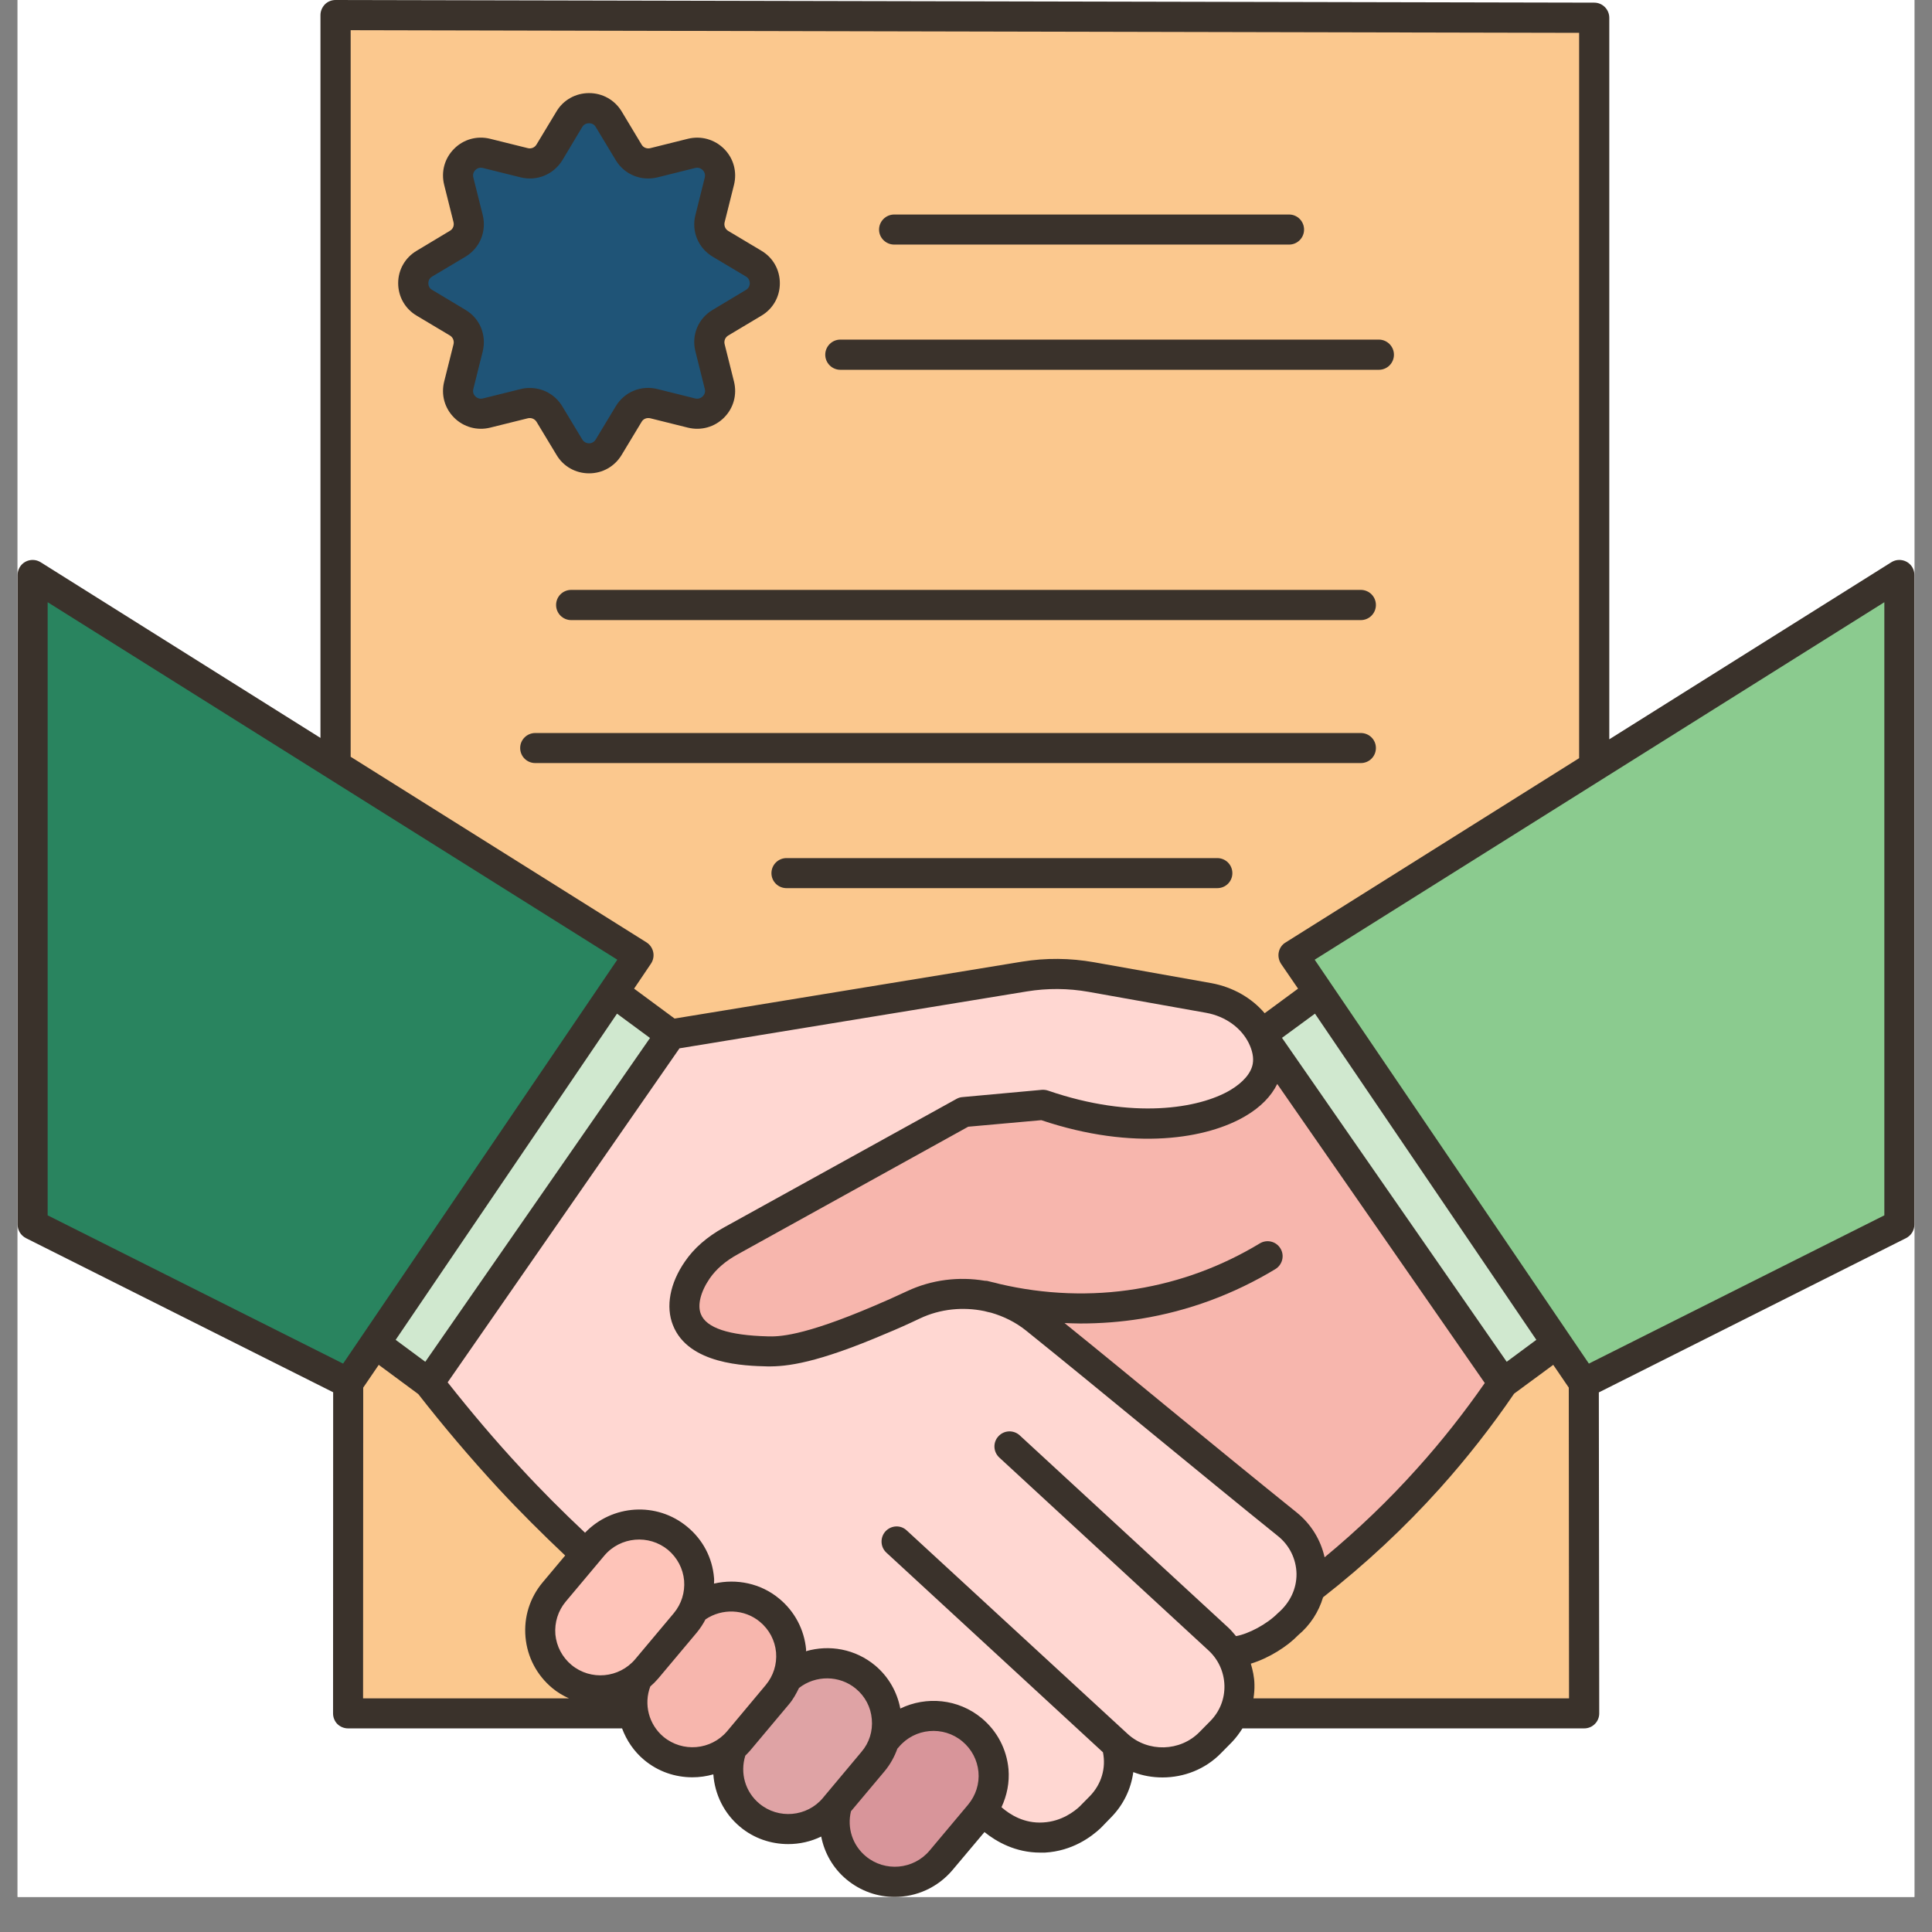 <svg xmlns="http://www.w3.org/2000/svg" xmlns:xlink="http://www.w3.org/1999/xlink" width="72" zoomAndPan="magnify" viewBox="0 0 54 54" height="72" preserveAspectRatio="xMidYMid meet" version="1.2"><rect x="0" y="0" width="54" height="54" fill="#808080" stroke="none"/><defs><clipPath id="d3607082ea"><path d="M 0.492 0 L 53.508 0 L 53.508 53.02 L 0.492 53.02 Z M 0.492 0 "/></clipPath><clipPath id="123c8acc5b"><path d="M 36 16 L 53.508 16 L 53.508 39 L 36 39 Z M 36 16 "/></clipPath><clipPath id="93be951743"><path d="M 0.492 16 L 18 16 L 18 39 L 0.492 39 Z M 0.492 16 "/></clipPath><clipPath id="b930e52366"><path d="M 0.492 0 L 53.508 0 L 53.508 53.02 L 0.492 53.02 Z M 0.492 0 "/></clipPath></defs><g id="9b7a63fd66"><g clip-rule="nonzero" clip-path="url(#d3607082ea)"><path style=" stroke:none;fill-rule:nonzero;fill:#ffffff;fill-opacity:1;" d="M 0.492 0 L 53.508 0 L 53.508 53.02 L 0.492 53.02 Z M 0.492 0 "/><path style=" stroke:none;fill-rule:nonzero;fill:#ffffff;fill-opacity:1;" d="M 0.492 0 L 53.508 0 L 53.508 53.02 L 0.492 53.02 Z M 0.492 0 "/></g><path style=" stroke:none;fill-rule:nonzero;fill:#1f5477;fill-opacity:1;" d="M 21.066 7.367 C 21.484 7.617 21.484 8.215 21.066 8.461 C 20.754 8.648 20.449 8.832 20.137 9.016 C 19.895 9.164 19.773 9.449 19.844 9.719 C 19.93 10.07 20.02 10.418 20.109 10.77 C 20.227 11.238 19.801 11.66 19.328 11.543 L 18.277 11.281 C 18.004 11.215 17.719 11.332 17.57 11.57 C 17.387 11.883 17.199 12.191 17.016 12.5 C 16.766 12.914 16.164 12.914 15.914 12.5 C 15.727 12.191 15.543 11.883 15.355 11.57 C 15.211 11.332 14.922 11.215 14.648 11.281 L 13.598 11.543 C 13.133 11.66 12.703 11.238 12.82 10.77 L 13.086 9.719 C 13.152 9.449 13.035 9.164 12.789 9.016 C 12.484 8.832 12.172 8.648 11.859 8.461 C 11.449 8.215 11.449 7.617 11.859 7.367 C 12.172 7.184 12.484 6.996 12.789 6.812 C 13.035 6.668 13.152 6.383 13.086 6.109 L 12.82 5.062 C 12.703 4.594 13.133 4.172 13.598 4.289 C 13.953 4.375 14.301 4.461 14.648 4.547 C 14.922 4.617 15.211 4.5 15.355 4.258 C 15.543 3.949 15.727 3.641 15.914 3.332 C 16.164 2.922 16.766 2.922 17.016 3.332 C 17.199 3.641 17.387 3.949 17.57 4.258 C 17.719 4.5 18.004 4.617 18.277 4.547 C 18.625 4.461 18.98 4.375 19.328 4.289 C 19.801 4.172 20.227 4.594 20.109 5.062 C 20.02 5.41 19.93 5.762 19.844 6.109 C 19.773 6.383 19.895 6.668 20.137 6.812 C 20.449 6.996 20.754 7.184 21.066 7.367 Z M 21.066 7.367 "/><path style=" stroke:none;fill-rule:nonzero;fill:#fbc88e;fill-opacity:1;" d="M 16.777 47.246 C 17.148 47.246 17.516 47.129 17.82 46.895 C 17.676 47.211 17.637 47.555 17.699 47.891 L 9.727 47.891 L 9.73 38.656 L 10.484 37.551 L 11.988 38.656 C 12.645 39.508 13.391 40.398 14.242 41.312 C 14.961 42.094 15.676 42.805 16.371 43.449 L 15.492 44.496 C 14.895 45.207 14.992 46.266 15.703 46.859 C 16.02 47.117 16.402 47.246 16.777 47.246 Z M 16.777 47.246 "/><path style=" stroke:none;fill-rule:nonzero;fill:#fbc88e;fill-opacity:1;" d="M 44.27 38.656 L 44.277 47.891 L 34.48 47.891 C 34.734 47.332 34.691 46.684 34.355 46.168 C 34.879 46.199 35.625 45.781 36.016 45.387 C 36.332 45.117 36.531 44.766 36.609 44.402 L 36.613 44.402 C 37.637 43.609 38.785 42.594 39.938 41.312 C 40.77 40.387 41.453 39.484 42.012 38.656 L 43.516 37.551 Z M 44.27 38.656 "/><path style=" stroke:none;fill-rule:nonzero;fill:#fbc88e;fill-opacity:1;" d="M 44.559 0.496 L 44.559 21.422 L 36.152 26.699 L 36.855 27.734 L 35.25 28.91 L 35.246 28.914 C 34.957 28.367 34.406 28.008 33.789 27.895 L 30.504 27.309 C 29.883 27.199 29.25 27.195 28.629 27.297 L 18.75 28.91 L 17.145 27.734 L 17.848 26.699 L 9.379 21.383 L 9.379 0.422 Z M 21.066 8.461 C 21.484 8.215 21.484 7.617 21.066 7.367 C 20.754 7.184 20.449 6.996 20.137 6.812 C 19.895 6.668 19.773 6.383 19.844 6.109 C 19.93 5.762 20.02 5.41 20.109 5.062 C 20.227 4.594 19.801 4.172 19.328 4.289 C 18.98 4.375 18.625 4.461 18.277 4.547 C 18.004 4.617 17.719 4.5 17.57 4.258 C 17.387 3.949 17.199 3.641 17.016 3.332 C 16.766 2.922 16.164 2.922 15.914 3.332 C 15.727 3.641 15.543 3.949 15.355 4.258 C 15.211 4.5 14.922 4.617 14.648 4.547 C 14.301 4.461 13.953 4.375 13.598 4.289 C 13.133 4.172 12.703 4.594 12.82 5.062 L 13.086 6.109 C 13.152 6.383 13.035 6.668 12.789 6.812 C 12.484 6.996 12.172 7.184 11.859 7.367 C 11.449 7.617 11.449 8.215 11.859 8.461 C 12.172 8.648 12.484 8.832 12.789 9.016 C 13.035 9.164 13.152 9.449 13.086 9.719 L 12.82 10.77 C 12.703 11.238 13.133 11.66 13.598 11.543 L 14.648 11.281 C 14.922 11.215 15.211 11.332 15.355 11.57 C 15.543 11.883 15.727 12.191 15.914 12.5 C 16.164 12.914 16.766 12.914 17.016 12.5 C 17.199 12.191 17.387 11.883 17.57 11.57 C 17.719 11.332 18.004 11.215 18.277 11.281 L 19.328 11.543 C 19.801 11.66 20.227 11.238 20.109 10.77 C 20.02 10.418 19.93 10.07 19.844 9.719 C 19.773 9.449 19.895 9.164 20.137 9.016 C 20.449 8.832 20.754 8.648 21.066 8.461 Z M 21.066 8.461 "/><path style=" stroke:none;fill-rule:nonzero;fill:#d8959a;fill-opacity:1;" d="M 27.168 48.348 C 27.848 48.906 27.965 49.887 27.473 50.59 C 27.445 50.633 27.414 50.672 27.383 50.707 L 26.301 51.996 C 25.969 52.391 25.488 52.598 25.008 52.598 C 24.633 52.598 24.25 52.469 23.934 52.207 C 23.398 51.766 23.207 51.062 23.398 50.434 L 23.398 50.43 L 24.402 49.234 C 24.551 49.059 24.656 48.855 24.719 48.652 L 24.723 48.645 L 24.801 48.559 C 25.133 48.164 25.613 47.961 26.09 47.961 C 26.473 47.961 26.852 48.086 27.168 48.348 Z M 27.168 48.348 "/><path style=" stroke:none;fill-rule:nonzero;fill:#dfa3a5;fill-opacity:1;" d="M 24.188 46.875 C 24.723 47.316 24.91 48.023 24.723 48.645 L 24.719 48.652 C 24.656 48.855 24.551 49.059 24.402 49.234 L 23.398 50.43 L 23.398 50.434 L 23.324 50.523 C 22.988 50.918 22.516 51.125 22.031 51.125 C 21.652 51.125 21.27 50.996 20.953 50.734 C 20.387 50.262 20.207 49.496 20.461 48.844 C 20.527 48.785 20.586 48.723 20.645 48.656 L 21.723 47.371 C 21.844 47.223 21.938 47.07 22 46.898 L 22.004 46.898 C 22.316 46.625 22.711 46.488 23.113 46.488 C 23.492 46.488 23.875 46.613 24.188 46.875 Z M 24.188 46.875 "/><path style=" stroke:none;fill-rule:nonzero;fill:#f7b6ad;fill-opacity:1;" d="M 20.645 48.656 C 20.586 48.723 20.527 48.785 20.461 48.844 C 20.148 49.113 19.75 49.258 19.355 49.258 C 18.973 49.258 18.59 49.129 18.273 48.863 C 17.961 48.605 17.77 48.254 17.699 47.891 C 17.637 47.555 17.676 47.211 17.82 46.895 L 17.82 46.891 C 17.91 46.824 17.996 46.738 18.074 46.648 L 19.152 45.359 C 19.254 45.238 19.332 45.109 19.398 44.973 C 19.695 44.738 20.066 44.621 20.43 44.621 C 20.816 44.621 21.199 44.746 21.512 45.008 C 22.082 45.477 22.258 46.246 22 46.898 C 21.938 47.07 21.844 47.223 21.723 47.371 Z M 20.645 48.656 "/><path style=" stroke:none;fill-rule:nonzero;fill:#fec4b9;fill-opacity:1;" d="M 18.941 43 C 19.531 43.492 19.699 44.305 19.398 44.973 C 19.332 45.109 19.254 45.238 19.152 45.359 L 18.074 46.648 C 17.996 46.738 17.91 46.824 17.82 46.891 L 17.82 46.895 C 17.516 47.129 17.148 47.246 16.777 47.246 C 16.402 47.246 16.02 47.117 15.703 46.859 C 14.992 46.266 14.895 45.207 15.492 44.496 L 16.371 43.449 L 16.57 43.211 C 16.902 42.812 17.383 42.609 17.859 42.609 C 18.242 42.609 18.625 42.738 18.941 43 Z M 18.941 43 "/><path style=" stroke:none;fill-rule:nonzero;fill:#f7b6ad;fill-opacity:1;" d="M 39.938 41.312 C 38.785 42.594 37.637 43.609 36.613 44.402 L 36.609 44.402 C 36.758 43.762 36.543 43.055 35.98 42.602 C 33.781 40.836 31.133 38.629 28.941 36.859 C 28.648 36.629 28.328 36.457 27.988 36.336 C 27.98 36.336 27.977 36.332 27.969 36.332 C 27.809 36.273 27.645 36.234 27.477 36.207 C 26.832 36.094 26.152 36.18 25.539 36.469 C 25.191 36.633 24.879 36.77 24.609 36.887 C 22.602 37.742 21.875 37.781 21.453 37.77 C 20.906 37.758 19.527 37.715 19.199 36.887 C 19.039 36.484 19.16 35.977 19.488 35.496 C 19.727 35.152 20.062 34.887 20.426 34.68 L 26.938 31.082 C 27.711 31.012 28.383 30.953 29.16 30.883 C 32.469 32.02 35.207 31.117 35.43 29.801 C 35.48 29.512 35.402 29.23 35.281 28.977 C 35.273 28.953 35.262 28.934 35.246 28.914 L 35.25 28.91 L 42.012 38.656 C 41.453 39.484 40.77 40.387 39.938 41.312 Z M 39.938 41.312 "/><path style=" stroke:none;fill-rule:nonzero;fill:#ffd7d2;fill-opacity:1;" d="M 16.57 43.211 L 16.371 43.449 C 15.676 42.805 14.961 42.094 14.242 41.312 C 13.391 40.398 12.645 39.508 11.988 38.656 L 18.75 28.91 L 28.629 27.297 C 29.25 27.195 29.883 27.199 30.504 27.309 L 33.789 27.895 C 34.406 28.008 34.957 28.367 35.246 28.914 C 35.262 28.934 35.273 28.953 35.281 28.977 C 35.402 29.23 35.48 29.512 35.43 29.801 C 35.207 31.117 32.469 32.02 29.16 30.883 C 28.383 30.953 27.711 31.012 26.938 31.082 L 20.426 34.68 C 20.062 34.887 19.727 35.152 19.488 35.496 C 19.16 35.977 19.039 36.484 19.199 36.887 C 19.527 37.715 20.906 37.758 21.453 37.77 C 21.875 37.781 22.602 37.742 24.609 36.887 C 24.879 36.77 25.191 36.633 25.539 36.469 C 26.152 36.18 26.832 36.094 27.477 36.207 C 27.617 36.246 27.781 36.289 27.969 36.332 C 27.977 36.332 27.98 36.336 27.988 36.336 C 28.328 36.457 28.648 36.629 28.941 36.859 C 31.133 38.629 33.781 40.836 35.98 42.602 C 36.543 43.055 36.758 43.762 36.609 44.402 C 36.531 44.766 36.332 45.117 36.016 45.387 C 35.625 45.781 34.879 46.199 34.355 46.168 C 34.691 46.684 34.734 47.332 34.48 47.891 C 34.398 48.074 34.281 48.246 34.129 48.402 L 33.828 48.707 C 33.129 49.422 31.973 49.453 31.234 48.777 L 31.211 48.762 C 31.379 49.352 31.23 50.023 30.762 50.496 L 30.465 50.801 C 30.328 50.926 29.871 51.324 29.18 51.359 C 28.254 51.41 27.637 50.781 27.473 50.59 C 27.965 49.887 27.848 48.906 27.168 48.348 C 26.852 48.086 26.473 47.961 26.09 47.961 C 25.613 47.961 25.133 48.164 24.801 48.559 L 24.723 48.645 C 24.91 48.023 24.723 47.316 24.188 46.875 C 23.875 46.613 23.492 46.488 23.113 46.488 C 22.711 46.488 22.316 46.625 22.004 46.898 L 22 46.898 C 22.258 46.246 22.082 45.477 21.512 45.008 C 21.199 44.746 20.816 44.621 20.43 44.621 C 20.066 44.621 19.695 44.738 19.398 44.973 C 19.699 44.305 19.531 43.492 18.941 43 C 18.625 42.738 18.242 42.609 17.859 42.609 C 17.383 42.609 16.902 42.812 16.57 43.211 Z M 16.57 43.211 "/><path style=" stroke:none;fill-rule:nonzero;fill:#d0e8cf;fill-opacity:1;" d="M 18.75 28.91 L 11.988 38.656 L 10.484 37.551 L 17.145 27.734 Z M 18.75 28.91 "/><path style=" stroke:none;fill-rule:nonzero;fill:#d0e8cf;fill-opacity:1;" d="M 36.855 27.734 L 43.516 37.551 L 42.012 38.656 L 35.25 28.91 Z M 36.855 27.734 "/><g clip-rule="nonzero" clip-path="url(#123c8acc5b)"><path style=" stroke:none;fill-rule:nonzero;fill:#8bcb8f;fill-opacity:1;" d="M 53.09 16.07 L 53.09 34.227 L 44.27 38.656 L 43.516 37.551 L 36.855 27.734 L 36.152 26.699 L 44.559 21.422 Z M 53.09 16.07 "/></g><g clip-rule="nonzero" clip-path="url(#93be951743)"><path style=" stroke:none;fill-rule:nonzero;fill:#29845f;fill-opacity:1;" d="M 17.848 26.699 L 17.145 27.734 L 10.484 37.551 L 9.73 38.656 L 0.91 34.227 L 0.91 16.07 L 9.379 21.383 Z M 17.848 26.699 "/></g><g clip-rule="nonzero" clip-path="url(#b930e52366)"><path style=" stroke:none;fill-rule:nonzero;fill:#3a322b;fill-opacity:1;" d="M 53.293 15.703 C 53.156 15.629 52.992 15.633 52.863 15.715 L 44.98 20.664 L 44.98 0.496 C 44.98 0.266 44.793 0.074 44.559 0.074 L 9.379 0 C 9.266 0 9.16 0.043 9.082 0.121 C 9.004 0.203 8.957 0.309 8.957 0.422 L 8.957 20.625 L 1.137 15.715 C 1.004 15.633 0.844 15.629 0.707 15.703 C 0.574 15.777 0.492 15.918 0.492 16.07 L 0.492 34.227 C 0.492 34.387 0.582 34.531 0.723 34.605 L 9.312 38.914 L 9.309 47.891 C 9.309 48 9.352 48.109 9.43 48.188 C 9.512 48.266 9.617 48.309 9.73 48.309 L 17.387 48.309 C 17.512 48.645 17.719 48.953 18.004 49.191 C 18.398 49.52 18.875 49.676 19.352 49.676 C 19.551 49.676 19.746 49.648 19.938 49.594 C 19.977 50.148 20.234 50.684 20.684 51.059 C 21.074 51.387 21.555 51.543 22.031 51.543 C 22.348 51.543 22.664 51.473 22.953 51.332 C 23.043 51.793 23.285 52.219 23.66 52.531 C 24.055 52.859 24.531 53.02 25.008 53.02 C 25.609 53.02 26.207 52.762 26.625 52.266 L 27.516 51.207 C 27.852 51.477 28.383 51.781 29.074 51.781 C 29.117 51.781 29.16 51.781 29.203 51.781 C 29.973 51.738 30.504 51.34 30.766 51.094 L 31.062 50.789 C 31.402 50.441 31.613 50 31.676 49.531 C 31.938 49.633 32.215 49.68 32.492 49.68 C 33.09 49.68 33.688 49.453 34.129 49 L 34.43 48.695 C 34.543 48.578 34.641 48.445 34.727 48.309 L 44.277 48.309 C 44.391 48.309 44.496 48.266 44.574 48.188 C 44.656 48.109 44.699 48 44.699 47.891 L 44.688 38.918 L 53.277 34.605 C 53.418 34.531 53.508 34.387 53.508 34.227 L 53.508 16.07 C 53.508 15.918 53.426 15.777 53.293 15.703 Z M 9.801 0.844 L 44.137 0.918 L 44.137 21.191 L 35.93 26.344 C 35.832 26.402 35.766 26.5 35.742 26.613 C 35.719 26.723 35.742 26.84 35.805 26.938 L 36.281 27.633 L 35.348 28.32 C 34.984 27.891 34.457 27.59 33.863 27.48 L 30.578 26.895 C 29.91 26.777 29.23 26.77 28.562 26.879 L 18.855 28.469 L 17.723 27.633 L 18.195 26.934 C 18.258 26.84 18.281 26.723 18.258 26.613 C 18.234 26.5 18.168 26.402 18.07 26.34 L 9.801 21.152 Z M 37.023 43.527 C 36.914 43.039 36.645 42.598 36.242 42.273 C 35.145 41.391 33.938 40.402 32.727 39.41 C 31.711 38.574 30.703 37.746 29.754 36.98 C 29.902 36.984 30.051 36.992 30.195 36.992 C 30.766 36.992 31.332 36.949 31.891 36.859 C 33.227 36.641 34.488 36.172 35.645 35.473 C 35.844 35.352 35.91 35.094 35.789 34.895 C 35.668 34.695 35.41 34.633 35.211 34.754 C 34.145 35.398 32.984 35.828 31.754 36.027 C 30.496 36.234 29.184 36.18 27.938 35.887 C 27.863 35.867 27.789 35.848 27.715 35.832 C 27.672 35.82 27.629 35.812 27.59 35.801 C 27.566 35.797 27.547 35.801 27.523 35.797 C 26.801 35.676 26.043 35.766 25.359 36.086 C 25.016 36.246 24.711 36.383 24.441 36.496 C 22.398 37.371 21.738 37.359 21.461 37.352 C 20.371 37.324 19.742 37.117 19.59 36.73 C 19.488 36.477 19.582 36.105 19.836 35.734 C 20.016 35.473 20.281 35.242 20.633 35.051 L 27.062 31.492 L 29.105 31.309 C 31.699 32.18 33.754 31.824 34.816 31.191 C 35.234 30.945 35.531 30.641 35.699 30.297 L 41.5 38.656 C 40.926 39.48 40.297 40.281 39.621 41.031 C 38.824 41.922 37.953 42.758 37.023 43.527 Z M 42.113 38.062 L 35.832 29.008 L 36.754 28.332 L 42.941 37.449 Z M 11.887 38.062 L 11.059 37.449 L 17.246 28.332 L 18.168 29.012 Z M 1.332 16.832 L 17.254 26.824 L 9.59 38.113 L 1.332 33.969 Z M 10.152 38.785 L 10.586 38.148 L 11.691 38.965 C 12.398 39.871 13.152 40.758 13.93 41.602 C 14.527 42.246 15.156 42.871 15.797 43.477 L 15.168 44.227 C 14.809 44.656 14.637 45.199 14.688 45.758 C 14.738 46.316 15.004 46.82 15.434 47.18 C 15.578 47.301 15.738 47.395 15.902 47.469 L 10.148 47.469 Z M 18.832 45.09 L 17.754 46.375 C 17.305 46.906 16.508 46.98 15.973 46.535 C 15.715 46.32 15.555 46.016 15.523 45.684 C 15.496 45.348 15.598 45.023 15.812 44.766 L 16.891 43.48 C 17.34 42.949 18.137 42.879 18.672 43.32 C 18.93 43.539 19.09 43.84 19.121 44.176 C 19.148 44.508 19.047 44.832 18.832 45.09 Z M 18.543 48.543 C 18.133 48.199 17.988 47.633 18.176 47.137 C 18.254 47.07 18.328 46.996 18.395 46.918 L 19.477 45.629 C 19.57 45.516 19.652 45.391 19.719 45.262 C 20.18 44.949 20.809 44.969 21.242 45.332 C 21.5 45.547 21.66 45.848 21.691 46.184 C 21.719 46.516 21.617 46.84 21.402 47.098 L 20.324 48.387 C 19.875 48.918 19.078 48.988 18.543 48.543 Z M 21.223 50.41 C 20.828 50.082 20.68 49.555 20.832 49.07 C 20.879 49.023 20.926 48.977 20.969 48.926 L 22.047 47.641 C 22.168 47.5 22.254 47.34 22.332 47.18 C 22.797 46.816 23.465 46.82 23.922 47.199 C 24.18 47.414 24.34 47.715 24.367 48.051 C 24.398 48.383 24.297 48.711 24.078 48.965 L 23.078 50.16 C 23.078 50.16 23.078 50.16 23.074 50.164 L 23 50.254 C 22.555 50.785 21.754 50.855 21.223 50.41 Z M 25.98 51.727 C 25.531 52.258 24.734 52.328 24.199 51.883 C 23.828 51.574 23.672 51.09 23.785 50.625 L 24.723 49.508 C 24.883 49.316 25 49.102 25.082 48.875 L 25.121 48.832 C 25.566 48.297 26.367 48.227 26.898 48.672 C 27.156 48.887 27.316 49.191 27.348 49.523 C 27.379 49.855 27.273 50.184 27.059 50.441 Z M 33.527 48.41 C 32.988 48.961 32.086 48.984 31.52 48.465 L 25.344 42.777 C 25.176 42.617 24.91 42.629 24.75 42.801 C 24.594 42.973 24.605 43.238 24.773 43.395 L 30.828 48.977 C 30.918 49.418 30.785 49.871 30.461 50.203 L 30.176 50.492 C 30.043 50.617 29.68 50.91 29.156 50.938 C 28.629 50.973 28.227 50.719 27.992 50.512 C 28.145 50.184 28.219 49.82 28.188 49.449 C 28.137 48.891 27.871 48.383 27.438 48.023 C 26.781 47.48 25.891 47.402 25.164 47.754 C 25.074 47.285 24.832 46.863 24.461 46.551 C 23.906 46.09 23.184 45.961 22.527 46.152 C 22.527 46.137 22.531 46.121 22.531 46.105 C 22.48 45.551 22.215 45.043 21.781 44.684 C 21.266 44.254 20.586 44.117 19.957 44.262 C 19.957 44.207 19.965 44.152 19.957 44.098 C 19.91 43.539 19.645 43.035 19.211 42.676 C 18.359 41.965 17.109 42.051 16.352 42.84 C 15.734 42.258 15.125 41.652 14.551 41.027 C 13.84 40.262 13.16 39.457 12.512 38.637 L 18.992 29.301 L 28.699 27.711 C 29.273 27.617 29.855 27.621 30.43 27.723 L 33.715 28.309 C 34.246 28.406 34.691 28.723 34.906 29.16 C 35.008 29.371 35.043 29.562 35.016 29.727 C 34.973 29.992 34.746 30.254 34.387 30.469 C 33.516 30.984 31.66 31.297 29.297 30.484 C 29.242 30.465 29.18 30.457 29.121 30.461 L 26.902 30.664 C 26.844 30.668 26.789 30.684 26.734 30.715 L 20.227 34.312 C 19.762 34.57 19.398 34.887 19.145 35.258 C 18.723 35.867 18.602 36.52 18.809 37.039 C 19.242 38.141 20.844 38.176 21.445 38.191 C 21.992 38.199 22.824 38.105 24.773 37.27 C 25.051 37.156 25.367 37.016 25.719 36.848 C 26.285 36.582 26.918 36.523 27.512 36.645 C 27.574 36.664 27.641 36.676 27.703 36.691 C 28.055 36.793 28.387 36.957 28.676 37.188 C 29.773 38.07 30.984 39.066 32.195 40.059 C 33.406 41.051 34.617 42.047 35.715 42.93 C 36.043 43.191 36.23 43.578 36.238 43.988 C 36.242 44.402 36.062 44.793 35.715 45.09 C 35.41 45.398 34.898 45.668 34.547 45.73 C 34.48 45.652 34.418 45.574 34.344 45.504 L 28.5 40.117 C 28.328 39.961 28.062 39.973 27.906 40.145 C 27.75 40.312 27.758 40.578 27.93 40.738 L 33.773 46.125 C 34.051 46.379 34.211 46.727 34.223 47.105 C 34.234 47.48 34.094 47.836 33.828 48.105 Z M 35.035 47.469 C 35.055 47.34 35.066 47.211 35.062 47.082 C 35.059 46.879 35.016 46.688 34.961 46.5 C 35.473 46.344 35.984 46.016 36.285 45.703 C 36.621 45.422 36.859 45.051 36.98 44.645 C 38.16 43.723 39.258 42.699 40.25 41.594 C 40.996 40.762 41.691 39.875 42.32 38.953 L 43.414 38.148 L 43.848 38.785 L 43.855 47.469 Z M 52.668 33.969 L 44.41 38.113 L 36.746 26.824 L 52.668 16.832 Z M 52.668 33.969 "/></g><path style=" stroke:none;fill-rule:nonzero;fill:#3a322b;fill-opacity:1;" d="M 24.992 6.836 L 36.031 6.836 C 36.262 6.836 36.449 6.648 36.449 6.418 C 36.449 6.184 36.262 5.996 36.031 5.996 L 24.992 5.996 C 24.762 5.996 24.57 6.184 24.57 6.418 C 24.57 6.648 24.762 6.836 24.992 6.836 Z M 24.992 6.836 "/><path style=" stroke:none;fill-rule:nonzero;fill:#3a322b;fill-opacity:1;" d="M 23.488 10.336 L 38.539 10.336 C 38.773 10.336 38.961 10.148 38.961 9.914 C 38.961 9.684 38.773 9.492 38.539 9.492 L 23.488 9.492 C 23.254 9.492 23.066 9.684 23.066 9.914 C 23.066 10.148 23.258 10.336 23.488 10.336 Z M 23.488 10.336 "/><path style=" stroke:none;fill-rule:nonzero;fill:#3a322b;fill-opacity:1;" d="M 15.965 16.488 C 15.73 16.488 15.543 16.676 15.543 16.91 C 15.543 17.141 15.73 17.332 15.965 17.332 L 38.035 17.332 C 38.27 17.332 38.457 17.141 38.457 16.91 C 38.457 16.676 38.27 16.488 38.035 16.488 Z M 15.965 16.488 "/><path style=" stroke:none;fill-rule:nonzero;fill:#3a322b;fill-opacity:1;" d="M 38.457 20.906 C 38.457 20.676 38.27 20.488 38.035 20.488 L 14.961 20.488 C 14.727 20.488 14.539 20.676 14.539 20.906 C 14.539 21.141 14.727 21.328 14.961 21.328 L 38.035 21.328 C 38.27 21.328 38.457 21.141 38.457 20.906 Z M 38.457 20.906 "/><path style=" stroke:none;fill-rule:nonzero;fill:#3a322b;fill-opacity:1;" d="M 34.023 23.984 L 21.984 23.984 C 21.75 23.984 21.562 24.172 21.562 24.406 C 21.562 24.637 21.75 24.824 21.984 24.824 L 34.023 24.824 C 34.258 24.824 34.445 24.637 34.445 24.406 C 34.445 24.172 34.258 23.984 34.023 23.984 Z M 34.023 23.984 "/><path style=" stroke:none;fill-rule:nonzero;fill:#3a322b;fill-opacity:1;" d="M 14.996 11.789 L 15.555 12.715 C 15.746 13.039 16.09 13.23 16.465 13.23 C 16.84 13.23 17.18 13.039 17.375 12.715 L 17.934 11.789 C 17.98 11.707 18.082 11.668 18.176 11.691 L 19.227 11.953 C 19.594 12.043 19.973 11.938 20.238 11.672 C 20.504 11.406 20.605 11.031 20.516 10.668 L 20.254 9.621 C 20.23 9.527 20.27 9.43 20.352 9.379 L 21.281 8.824 C 21.605 8.633 21.797 8.293 21.797 7.918 C 21.797 7.539 21.605 7.199 21.281 7.008 L 20.352 6.453 C 20.27 6.402 20.23 6.305 20.254 6.211 L 20.516 5.164 C 20.605 4.801 20.504 4.426 20.238 4.16 C 19.973 3.895 19.594 3.789 19.227 3.879 L 18.176 4.141 C 18.082 4.164 17.98 4.125 17.934 4.043 L 17.375 3.113 C 17.18 2.793 16.84 2.602 16.465 2.602 C 16.09 2.602 15.746 2.793 15.555 3.113 L 14.996 4.039 C 14.945 4.125 14.848 4.164 14.754 4.141 L 13.699 3.879 C 13.336 3.789 12.957 3.891 12.691 4.16 C 12.426 4.426 12.324 4.801 12.414 5.164 L 12.676 6.211 C 12.699 6.305 12.66 6.402 12.578 6.449 L 11.648 7.008 C 11.324 7.199 11.129 7.539 11.129 7.914 C 11.129 8.293 11.324 8.633 11.648 8.824 L 12.578 9.379 C 12.66 9.43 12.699 9.527 12.676 9.621 L 12.414 10.668 C 12.324 11.031 12.426 11.406 12.691 11.672 C 12.957 11.938 13.336 12.043 13.699 11.953 L 14.754 11.691 C 14.844 11.668 14.945 11.707 14.996 11.789 Z M 13.496 11.137 C 13.387 11.164 13.312 11.105 13.285 11.078 C 13.254 11.047 13.203 10.977 13.23 10.871 L 13.492 9.824 C 13.605 9.367 13.414 8.898 13.008 8.66 L 12.078 8.102 C 11.98 8.047 11.973 7.953 11.973 7.918 C 11.973 7.879 11.98 7.789 12.078 7.73 L 13.008 7.176 C 13.414 6.934 13.605 6.465 13.492 6.008 L 13.23 4.961 C 13.203 4.855 13.254 4.789 13.285 4.754 C 13.312 4.727 13.383 4.668 13.496 4.695 L 14.551 4.957 C 15.004 5.07 15.473 4.879 15.719 4.477 L 16.273 3.551 C 16.332 3.453 16.426 3.445 16.465 3.445 C 16.504 3.445 16.598 3.453 16.652 3.551 L 17.211 4.477 C 17.453 4.879 17.922 5.07 18.379 4.957 L 19.43 4.695 C 19.543 4.668 19.613 4.727 19.641 4.754 C 19.672 4.785 19.723 4.855 19.699 4.961 L 19.438 6.008 C 19.32 6.465 19.516 6.934 19.922 7.176 L 20.852 7.73 C 20.945 7.785 20.957 7.879 20.957 7.918 C 20.957 7.953 20.945 8.047 20.852 8.102 L 19.922 8.66 C 19.516 8.898 19.32 9.367 19.438 9.824 L 19.699 10.871 C 19.727 10.977 19.672 11.047 19.641 11.078 C 19.613 11.105 19.543 11.164 19.43 11.137 L 18.379 10.875 C 17.922 10.758 17.453 10.953 17.211 11.355 L 16.652 12.281 C 16.594 12.379 16.504 12.391 16.465 12.391 C 16.426 12.391 16.332 12.379 16.273 12.281 L 15.715 11.355 C 15.52 11.031 15.176 10.844 14.809 10.844 C 14.723 10.844 14.637 10.852 14.551 10.875 Z M 13.496 11.137 "/></g></svg>
